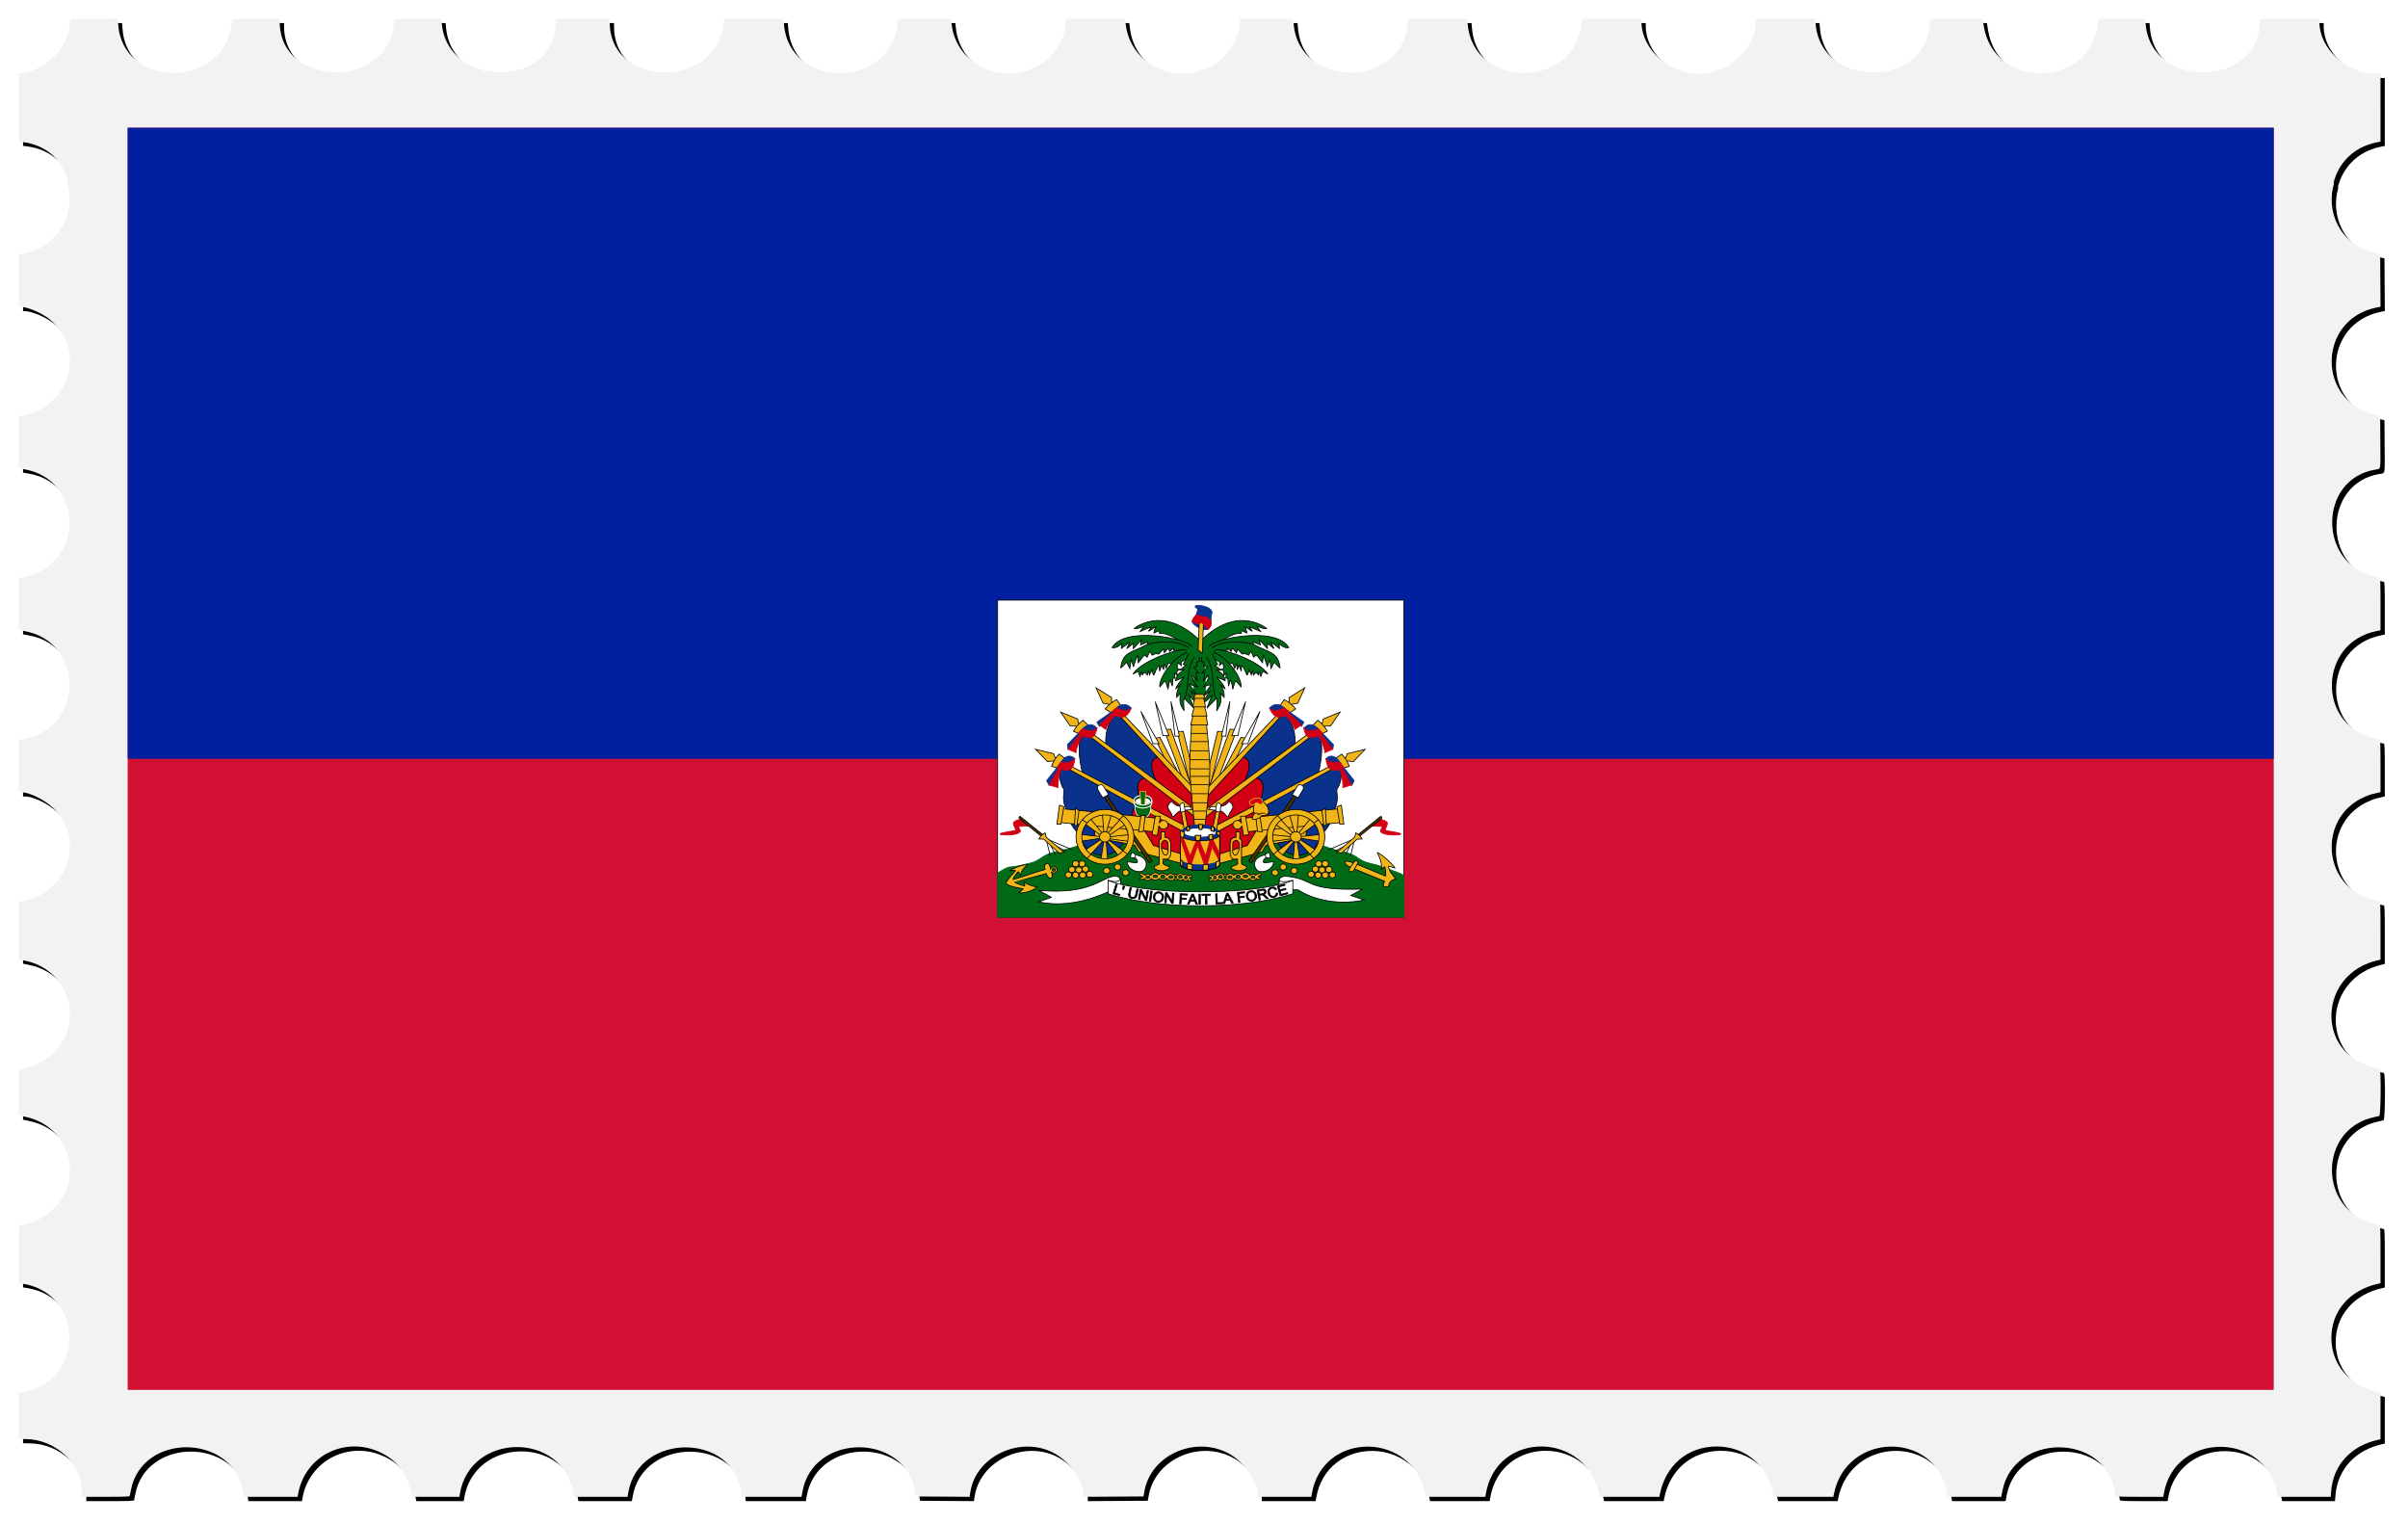 <?xml version="1.0" encoding="UTF-8" standalone="no"?>
<svg id="svg4137" xmlns:rdf="http://www.w3.org/1999/02/22-rdf-syntax-ns#" xmlns="http://www.w3.org/2000/svg" height="2119.7" viewBox="0 0 3349.307 2119.731" width="3349.3" version="1.1" xmlns:cc="http://creativecommons.org/ns#" xmlns:xlink="http://www.w3.org/1999/xlink" xmlns:dc="http://purl.org/dc/elements/1.1/">
<defs id="defs4141">
<filter id="filter13619" style="color-interpolation-filters:sRGB" height="1.031" width="1.02" y="-.016" x="-.01">
<feGaussianBlur id="feGaussianBlur13621" stdDeviation="13.352"/>
</filter>
</defs>
<g id="g5720">
<path id="path13617" d="m169.76 32.045-33.106 0.262-33.106 0.264-0.625 7.5c-2.745 32.939-31.56 62.331-66.195 67.525l-4.68 0.701v47.271 47.271l5.305 0.664c36.544 4.566 57.614 28.96 63.4 56.943h-1.412c11.392 38.692-7.515 86.143-57.5 97.416l-9.793 2.207v36.299 36.299h2.34c9.679 0 29.834 8.593 40.642 17.328 50.564 40.863 29.681 120.38-35.023 133.36l-7.959 1.596v36.162 36.164l7.25 1.225c83.778 14.148 84.48 133.05 0.885 149.82l-8.135 1.631v36.154 36.154l7.125 1.223c84.85 14.55 84.231 135.48-0.769 150.28l-6.356 1.107v36.396 36.396h2.311c14.445 0 39.573 13.657 51.363 27.916 37.423 45.258 11.534 112.93-47.107 123.15l-6.566 1.145v40.172 40.172l8.75 1.791c64.937 13.295 84.777 94.403 32.811 134.14-10.728 8.203-30.73 16.522-39.721 16.522-1.749 0-1.84 1.603-1.84 32.275v32.275l8.352 1.719c73.668 15.164 86.001 111.24 18.393 143.27-6.865 3.252-20.917 7.463-24.904 7.463-1.756 0-1.84 1.837-1.84 40.387v40.387l4.68 0.703c87.501 13.122 87.501 137.93 0 151.05l-4.68 0.703v32.137 32.135l10.25 0.178c41.71 0.722 77.649 34.737 77.734 73.572l0.016 6.75h33.031c25.576 0 33.108-0.282 33.373-1.25 0.188-0.688 0.883-4.175 1.543-7.75 14.816-80.196 140.34-79.771 155.91 0.527l1.643 8.467h37.205 37.203l0.645-3.75c9.138-53.208 65.77-81.661 114.95-57.75 23.808 11.576 36.816 29.364 42.963 58.75l0.574 2.75h32.936 32.936l0.596-3.75c13.59-85.611 141.56-87.912 157.7-2.836l1.248 6.586h37.17 37.17l1.149-6.601c14.518-83.37 147.04-82.65 156.65 0.852l0.662 5.75h41.768 41.77l1.172-6.75c14.481-83.357 144.77-82.633 156.79 0.871l0.773 5.379 37.514 0.262 37.512 0.262 1.076-6.828c8.336-52.942 76.344-80.993 122.17-50.393 19.714 13.163 35.197 37.11 35.197 54.438v2.781l41.693-0.26 41.695-0.262 1.367-7.5c9.456-51.829 73.815-78.703 120.53-50.328 19.182 11.652 36.719 38.186 36.719 55.559v2.769h37.455 37.455l0.615-3.75c14.565-88.653 141.13-87.852 157.99 1l0.521 2.75h41.438 41.433l0.617-3.75c14.652-89.183 140.61-87.988 158.08 1.5l0.437 2.25h41.463 41.463l0.519-2.75c7.753-40.865 38.755-67.25 79.018-67.25 40.3 0 71.257 26.347 79.016 67.25l0.521 2.75h41.463 41.463l0.519-2.75c16.866-88.901 143.42-89.702 157.99-1l0.615 3.75h37.205 37.205l1.643-8.467c15.548-80.17 141.31-80.595 155.92-0.527 0.652 3.575 1.342 7.062 1.53 7.75 0.265 0.968 7.788 1.25 33.328 1.25h32.984l0.617-3.75c14.221-86.557 140.47-88.16 157.48-2l1.137 5.75h36.785 36.785l0.683-8.25c3.006-36.224 27.719-62.938 65.854-71.191l2.75-0.596v-32.463-32.461l-2.75-0.596c-40.097-8.679-65.588-38-65.588-75.443 0-37.472 25.461-66.756 65.588-75.441l2.75-0.596v-40.512c0-31.573-0.276-40.583-1.25-40.832-0.688-0.176-4.4-1.071-8.25-1.988-77.675-18.498-77.295-130.95 0.5-147.62 3.025-0.648 6.287-1.396 7.25-1.66 2.265-0.621 2.756-65.15 0.5-65.727-0.688-0.176-4.4-1.071-8.25-1.988-81.91-19.507-76.863-130.98 6.75-149.07l2.75-0.596v-40.512c0-31.547-0.277-40.595-1.25-40.881-0.688-0.202-4.4-1.082-8.25-1.957-72.239-16.419-79.512-116.12-10.5-143.92 5.883-2.37 8.377-3.109 17.25-5.107l2.75-0.619v-36.512c0-28.347-0.28-36.596-1.25-36.881-0.688-0.202-4.4-1.094-8.25-1.982-79.578-18.36-76.705-132.17 3.75-148.56l5.75-1.172v-36.461c0-28.306-0.28-36.543-1.25-36.828-0.688-0.202-4.374-1.091-8.193-1.976-78.1-18.104-76.567-134.98 1.943-148.1 8.343-1.394 7.556 2.752 7.262-38.213l-0.262-36.578-7.693-1.816c-80.998-19.11-79.135-132.04 2.455-148.85l5.761-1.188-0.261-36.576-0.262-36.574-7.693-1.816c-49.639-11.711-68.153-58.645-56.284-97.107h-0.894c6.443-26.248 26.336-49.48 59.621-56.334l5.75-1.184-0.01-47.18-0.01-47.18-8.736-0.219c-39.589-0.993-76.236-35.335-76.236-71.441v-4.84h-41.5-41.5v3.543c0 92.315-150.89 95.886-158.68 3.756l-0.617-7.299h-32.674-32.674l-1.176 8.832c-11.773 88.423-143.65 89.722-157.99 1.557l-1.689-10.385h-36.75-36.75v3.541c0 92.358-150.88 95.931-158.68 3.758l-0.617-7.299h-41.354-41.353v3.541c0 32.139-28.277 63.996-63.5 71.535-45.882 9.821-95.5-27.203-95.5-71.26v-3.816h-41.362-41.363l-0.683 6.75c-9.235 91.163-150.57 91.653-158.27 0.549l-0.617-7.299h-41.207-41.207l-0.623 7.385c-7.627 90.231-150.71 90.221-158.34-0.012l-0.623-7.373h-36.729-36.728l-0.625 3.125c-0.344 1.719-0.625 4.335-0.625 5.816 0 15.126-14.074 39.423-29.463 50.863-49.549 36.837-120.77 8.742-128.69-50.766l-1.203-9.039h-40.705-40.703l-0.602 2.25c-0.332 1.238-0.61 3.796-0.617 5.686-0.064 16.181-13.528 39.8-29.508 51.768-50.063 37.492-122.9 7.612-129.09-52.953l-0.691-6.75h-36.682-36.682l-1.176 8.83c-11.916 89.495-150.57 88.547-157.85-1.08l-0.629-7.75h-41.213-41.215l-0.648 6.33c-9.433 92.073-158.63 90.762-158.63-1.397v-4.938h-37.5-37.5v5.34c0 91.384-150.07 92.718-158.65 1.41l-0.635-6.75h-32.711-32.709l-0.617 7.25c-7.766 91.281-158.68 88.716-158.68-2.697v-4.553h-32.791-32.789l-1.633 10.299c-14.023 88.403-151.44 86.168-157.54-2.562l-0.535-7.762h-0.01z" filter="url(#filter13619)"/>
<path id="path4687" d="m163.76 26.045-33.106 0.262-33.106 0.264-0.625 7.5c-2.745 32.939-31.56 62.331-66.195 67.525l-4.68 0.701v47.271 47.271l5.305 0.664c36.544 4.566 57.614 28.96 63.4 56.943h-1.412c11.392 38.692-7.515 86.143-57.5 97.416l-9.793 2.207v36.299 36.299h2.34c9.679 0 29.834 8.593 40.642 17.328 50.564 40.863 29.681 120.38-35.023 133.36l-7.959 1.596v36.162 36.164l7.25 1.225c83.778 14.148 84.48 133.05 0.885 149.82l-8.135 1.631v36.154 36.154l7.125 1.223c84.85 14.55 84.231 135.48-0.769 150.28l-6.356 1.107v36.396 36.396h2.311c14.445 0 39.573 13.657 51.363 27.916 37.423 45.258 11.534 112.93-47.107 123.15l-6.566 1.145v40.172 40.172l8.75 1.791c64.937 13.295 84.777 94.403 32.811 134.14-10.728 8.203-30.73 16.522-39.721 16.522-1.749 0-1.84 1.603-1.84 32.275v32.275l8.352 1.719c73.668 15.164 86.001 111.24 18.393 143.27-6.865 3.252-20.917 7.463-24.904 7.463-1.756 0-1.84 1.837-1.84 40.387v40.387l4.68 0.703c87.501 13.122 87.501 137.93 0 151.05l-4.68 0.703v32.137 32.135l10.25 0.178c41.71 0.722 77.649 34.737 77.734 73.572l0.016 6.75h33.031c25.576 0 33.108-0.282 33.373-1.25 0.188-0.688 0.883-4.175 1.543-7.75 14.816-80.196 140.34-79.771 155.91 0.527l1.643 8.467h37.205 37.203l0.645-3.75c9.138-53.208 65.77-81.661 114.95-57.75 23.808 11.576 36.816 29.364 42.963 58.75l0.574 2.75h32.936 32.936l0.596-3.75c13.59-85.611 141.56-87.912 157.7-2.836l1.248 6.586h37.17 37.17l1.149-6.601c14.518-83.37 147.04-82.65 156.65 0.852l0.662 5.75h41.768 41.77l1.172-6.75c14.481-83.357 144.77-82.633 156.79 0.871l0.773 5.379 37.514 0.262 37.512 0.262 1.076-6.828c8.336-52.942 76.344-80.993 122.17-50.393 19.714 13.163 35.197 37.11 35.197 54.438v2.781l41.693-0.26 41.695-0.262 1.367-7.5c9.456-51.829 73.815-78.703 120.53-50.328 19.182 11.652 36.719 38.186 36.719 55.559v2.769h37.455 37.455l0.615-3.75c14.565-88.653 141.13-87.852 157.99 1l0.521 2.75h41.438 41.433l0.617-3.75c14.652-89.183 140.61-87.988 158.08 1.5l0.437 2.25h41.463 41.463l0.519-2.75c7.753-40.865 38.755-67.25 79.018-67.25 40.3 0 71.257 26.347 79.016 67.25l0.521 2.75h41.463 41.463l0.519-2.75c16.866-88.901 143.42-89.702 157.99-1l0.615 3.75h37.205 37.205l1.643-8.467c15.548-80.17 141.31-80.595 155.92-0.527 0.652 3.575 1.342 7.062 1.53 7.75 0.265 0.968 7.788 1.25 33.328 1.25h32.984l0.617-3.75c14.221-86.557 140.47-88.16 157.48-2l1.137 5.75h36.785 36.785l0.683-8.25c3.006-36.224 27.719-62.938 65.854-71.191l2.75-0.596v-32.463-32.461l-2.75-0.596c-40.097-8.679-65.588-38-65.588-75.443 0-37.472 25.461-66.756 65.588-75.441l2.75-0.596v-40.512c0-31.573-0.276-40.583-1.25-40.832-0.688-0.176-4.4-1.071-8.25-1.988-77.675-18.498-77.295-130.95 0.5-147.62 3.025-0.648 6.287-1.396 7.25-1.66 2.265-0.621 2.756-65.15 0.5-65.727-0.688-0.176-4.4-1.071-8.25-1.988-81.91-19.507-76.863-130.98 6.75-149.07l2.75-0.596v-40.512c0-31.547-0.277-40.595-1.25-40.881-0.688-0.202-4.4-1.082-8.25-1.957-72.239-16.419-79.512-116.12-10.5-143.92 5.883-2.37 8.377-3.109 17.25-5.107l2.75-0.619v-36.512c0-28.347-0.28-36.596-1.25-36.881-0.688-0.202-4.4-1.094-8.25-1.982-79.578-18.36-76.705-132.17 3.75-148.56l5.75-1.172v-36.461c0-28.306-0.28-36.543-1.25-36.828-0.688-0.202-4.374-1.091-8.193-1.976-78.1-18.104-76.567-134.98 1.943-148.1 8.343-1.394 7.556 2.752 7.262-38.213l-0.262-36.578-7.693-1.816c-80.998-19.11-79.135-132.04 2.455-148.85l5.761-1.188-0.261-36.576-0.262-36.574-7.693-1.816c-49.639-11.711-68.153-58.645-56.284-97.107h-0.894c6.443-26.248 26.336-49.48 59.621-56.334l5.75-1.184-0.01-47.18-0.01-47.18-8.736-0.219c-39.589-0.993-76.236-35.335-76.236-71.441v-4.84h-41.5-41.5v3.543c0 92.315-150.89 95.886-158.68 3.756l-0.617-7.299h-32.674-32.674l-1.176 8.832c-11.773 88.423-143.65 89.722-157.99 1.557l-1.689-10.385h-36.75-36.75v3.541c0 92.358-150.88 95.931-158.68 3.758l-0.617-7.299h-41.354-41.353v3.541c0 32.139-28.277 63.996-63.5 71.535-45.882 9.821-95.5-27.203-95.5-71.26v-3.816h-41.362-41.363l-0.683 6.75c-9.235 91.163-150.57 91.653-158.27 0.549l-0.617-7.299h-41.207-41.207l-0.623 7.385c-7.627 90.231-150.71 90.221-158.34-0.012l-0.623-7.373h-36.729-36.728l-0.625 3.125c-0.344 1.719-0.625 4.335-0.625 5.816 0 15.126-14.074 39.423-29.463 50.863-49.549 36.837-120.77 8.742-128.69-50.766l-1.203-9.039h-40.705-40.703l-0.602 2.25c-0.332 1.238-0.61 3.796-0.617 5.686-0.064 16.181-13.528 39.8-29.508 51.768-50.063 37.492-122.9 7.612-129.09-52.953l-0.691-6.75h-36.682-36.682l-1.176 8.83c-11.916 89.495-150.57 88.547-157.85-1.08l-0.629-7.75h-41.213-41.215l-0.648 6.33c-9.433 92.073-158.63 90.762-158.63-1.397v-4.938h-37.5-37.5v5.34c0 91.384-150.07 92.718-158.65 1.41l-0.635-6.75h-32.711-32.709l-0.617 7.25c-7.766 91.281-158.68 88.716-158.68-2.697v-4.553h-32.791-32.789l-1.633 10.299c-14.023 88.403-151.44 86.168-157.54-2.562l-0.535-7.762h-0.01z" fill="#f2f2f2"/>
<g id="g4449" transform="matrix(5.97 0 0 5.851 177.58 177.66)">
<rect id="rect6" height="300" width="500" y="0" x="0" fill="#d21034"/>
<rect id="rect8" height="150" width="500" y="0" x="0" fill="#00209f"/>
<g id="coa" stroke-width=".183" stroke="#000" fill="#f1b517">
<rect id="rect11" height="75.341" width="94.642" y="112.28" x="202.68" fill="#fff"/>
<path id="path13" fill="#016a16" stroke="#016a16" d="m269.05 166.77-19.314 0.561-19.227 0.219s-9.878 3.654-13.916 4.473c-4.026 0.817-3.503 2.14-6.618 2.837-2.495 0.558-2.783 0.734-4.247 0.83-0.886 0.058-1.977 0.74-3.045 1.491v10.449h94.642v-9.939c-1.026-0.559-2.003-0.944-3.004-1.284-1.39-0.473-2.327-0.99-4.823-1.547-3.116-0.696-2.592-2.019-6.618-2.837-4.038-0.82-13.829-5.253-13.829-5.253z"/>
<g id="flags">
<g id="flags_half">
<g id="g17">
<path id="path19" d="m244.53 143.51 1.397-0.033 2.555 10.749-0.545 3.386-3.407-14.102z"/>
<path id="path21" fill="#fff" d="m243.06 136.35 0.954 8.284 1.022-0.066-1.976-8.218z"/>
<path id="path23" d="m245.72 154.59-4.293-11.538 1.601-0.099 5.009 14.102-2.317-2.465z"/>
<path id="path25" fill="#fff" d="m239.42 136.48 1.772 8.021h1.431l-3.203-8.021z"/>
<path id="path27" d="m241.91 150.55-2.521-5.424 1.09-0.23 4.6 9.007-3.169-3.353z"/>
<path id="path29" fill="#fff" d="m236.08 138.78 2.794 7.626h1.431l-4.22-7.63z"/>
</g>
<g id="g31">
<path id="path33" fill="#0a328c" d="m242.25 151.36-11.436-12.484c-3.572 2.828-2.908 8.021-2.908 8.021l12.957 10.166 1.387-5.703z"/>
<path id="path35" fill="#d20014" d="m248.86 158.24-8.483-8.594c-3.587 0.124-0.741 5.479-0.56 6.151l9.043 7.734v-5.292z"/>
<path id="path37" d="m248.14 156.76-17.539-18.781-0.684 0.484 18.561 20.622-0.337-2.325z"/>
<path id="path39" d="m229.59 136.77-0.385-0.446 0.038-0.892-3.619-2.303 1.617 3.64 1.232 0.223 0.385 0.446 0.732-0.669z"/>
<path id="path41" d="m227.74 138.11c0.616-0.743 1.348-1.486 2.657-2.192l1.001 1.449-2.156 1.82-1.502-1.077z"/>
<path id="path43" fill="#0a328c" stroke="#0a328c" d="m225.81 141.28l0.588 1.026c0.364-0.135 4.031-3.457 4.031-3.457l2.631-0.081 0.756-0.837c-1.932-2.08-3.751 0.297-3.751 0.297l-4.255 3.052z"/>
<path id="path45" fill="#d20014" stroke="#d20014" d="m227.91 143.01c0.14-0.918 1.876-3.214 2.128-3.295 1.303 0.391 2.515 1.141 3.835-1.837-1.148 1.458-3.471-0.027-3.471-0.027l-1.008 0.837 0.028 0.405-3.051 2.836 1.54 1.08z"/>
</g>
<g id="g47">
<path id="path49" fill="#0a328c" d="m237.25 154.67-14.367-11.411c-2.46 2.503-0.415 10.232-0.415 10.232l14.042 7.607 0.739-6.428z"/>
<path id="path51" fill="#d20014" d="m249.17 163.92-11.818-9.467c-4.036 0.566-0.863 6.506-0.623 7.161l12.481 6.769-0.04-4.462z"/>
<path id="path53" d="m248.7 162-25.554-19.182-0.587 0.591 26.837 20.955-0.696-2.364z"/>
<path id="path55" d="m221.93 141.81-0.459-0.374-0.123-0.884-3.979-1.662 2.248 3.314 1.254 0.013 0.459 0.374 0.6-0.781z"/>
<path id="path57" d="m220.35 143.43c0.473-0.835 1.06-1.689 2.222-2.603l1.247 1.259-1.796 2.154-1.673-0.809z"/>
<path id="path59" fill="#0a328c" stroke="#0a328c" d="m218.92 146.64l0.159 1.06c0.338-0.188 3.561-3.726 3.561-3.726l2.586-0.477 0.527-0.833c-1.797-2.114-3.713 0.698-3.713 0.698l-3.12 3.279z"/>
<path id="path61" fill="#d20014" stroke="#d20014" d="m220.97 148.54c-0.123-0.982 1.219-3.863 1.455-3.981 1.546 0.46 2.893 1.153 3.462-2.069-0.897 1.614-3.461 0.362-3.461 0.362l-0.86 0.979 0.121 0.531-2.61 3.369 1.892 0.808z"/>
</g>
<g id="g63">
<path id="path65" fill="#0a328c" d="m236.22 161.65c-0.191-0.046-18.517-10.442-18.517-10.442-1.334 2.253-0.128 5.521 0.457 6.029 0.034 1.5-0.603 2.307 0.707 5.439 0.386 2.037 1.328 3.913 2.7 5.028 1.671 6.417 8.222 6.848 10.746 1.624l3.907-7.677z"/>
<path id="path67" fill="#d20014" d="m248.35 168.51-12.548-7.355c-4.036 0.566 0.086 8.055 0.326 8.71l12.116 4.304 0.106-5.659z"/>
<path id="path69" d="m246.24 165.85-28.35-15.089-0.484 0.672 29.904 16.647-1.071-2.23z"/>
<path id="path71" d="m216.53 149.94-0.514-0.301-0.264-0.855-4.199-1.041 2.757 2.934 1.24-0.176 0.514 0.301 0.466-0.862z"/>
<path id="path73" d="m215.23 151.78c0.332-0.896 0.773-1.828 1.772-2.907l1.435 1.055-1.424 2.398-1.783-0.547z"/>
<path id="path75" fill="#0a328c" stroke="#0a328c" d="m214.1 155.18l0.593 1.167c0.307-0.232 3.003-4.578 3.003-4.578l2.492-0.82 0.469-1.014c-2.002-1.849-3.497 1.342-3.497 1.342l-3.06 3.9z"/>
<path id="path77" fill="#d20014" stroke="#d20014" d="m216.77 156.84c-0.2-0.999 0.484-4.197 0.7-4.345 1.561 0.466 2.863 0.598 3.223-2.622-0.908 1.529-3.328 0.953-3.328 0.953l-0.71 1.085 0.15 0.38-2.059 3.951 2.024 0.599z"/>
</g>
</g>
<use id="use79" xlink:href="#flags_half" transform="matrix(-1 0 0 1 499.86 0)" height="100%" width="100%" y="0" x="0"/>
</g>
<g id="tree">
<path id="path82" fill="#016a16" stroke="#016a16" d="m248.76 125.6-0.465 9.07h2.899l-0.424-8.992 3.022-0.424-0.335-3.582-7.511 0.29 0.042 3.253 2.771 0.385z"/>
<g id="tree_half" fill="#016a16">
<path id="path85" d="m249.82 121.9c-7.764-7.771-13.878-3.979-15.334-2.902 0.962 0.188 1.826-0.411 2.273-0.48-0.28 0.354-0.866 1.23-0.866 1.23s2.401-1.133 2.669-1.03c-0.346 0.276-0.728 0.936-0.728 0.936 0.179 0.069 1.529-1.057 1.795-1.077-0.411 0.466-0.539 1.528-0.539 1.528l1.17-0.545c0.304 0.216-0.085 0.63 0.18 0.609 1.944-0.16 4.678 1.777 5.053 2.372"/>
<path id="path87" d="m247.9 123.32c-0.809-1.854-15.588-5.005-18.56 0.244 1.163 0.293 2.276-0.976 2.276-0.976l-0.101 1.171 1.972-1.512-0.708 1.561 1.568-1.268-0.051 1.268 1.922-2.098-0.253 1.22 1.719-0.732-0.202 1.025"/>
<path id="path89" d="m247.24 123.61c-3.793-2.537-9.659-0.829-9.659-0.829-3.742 2.098-5.737 1.72-6.22 5.611 0.354-0.146 1.365-1.366 1.365-1.366l0.759 1.512 0.253-2.147 0.607 1.659 0.91-2.732 0.202 1.854 1.416-1.854 0.657 0.537 0.607-1.415 0.556 0.927s0.961-0.585 1.517-0.244l1.062-1.22 0.253 0.878 0.91-1.073 0.354 0.781 0.91-0.829-0.051 0.585 3.135 0.049"/>
<path id="path91" d="m246.38 124.05c-2.643-0.049-10.226 2.812-12.188 5.806 0.781-0.436 1.262-0.635 1.262-0.635l0.387 1.203 0.473-1.203 0.101 0.927c0.29-0.724 0.617-0.806 1.163-0.049l0.202-1.122 0.303 1.073 0.506-1.171s0.318 1.269 0.506 1.22c0 0 0.839-2.194 1.214-2.293l0.101 1.366 0.506-1.366 0.455 1.025 0.101-1.464 0.506 1.122s0.265-1.103 0.657-1.317l0.759 0.683 3.377-2.427"/>
<path id="path93" d="m246.89 124.68c-3.521 1.349-6.67 6.179-6.429 8.226 1.565-1.942 1.228-1.674 1.927 0.559 0 0 0.265-1.954 0.53-2.187l0.459 1.447 0.171-1.892 0.47 0.022-0.121-1.187 0.699 0.535c-0.163-0.678-0.338-0.907 0.386-1.489 0 0-0.916 0.116-0.193-1.536l0.675 0.651s-0.121-0.721 0.121-1l2.484-0.861"/>
<path id="path95" d="m247.23 125.04-1.33 2.534 0.682 0.197-1.535 1.152 1.296-0.132s-1.978 0.724-2.217 2.665l2.012-0.888s-1.705 1.744-1.944 2.797l1.16-1.02s-1.125 1.218-0.955 3.06l0.853-0.954c-0.205 2.237-0.136 2.435 0.887 4.146 0 0-0.273-2.632 0.034-2.961l2.251 2.336-1.262-3.323s1.398 2.106 2.251 1.909l-1.774-2.698 1.739 1.415-1.978-2.961 1.842 0.559s-1.33-1.678-1.228-2.731l1.262 1.382s-0.477-1.579-0.341-2.04l0.648 0.132-1.262-1.448 0.853-0.165-0.102-0.954 0.614-0.197-0.034-1.053"/>
<path id="path97" d="m248.56 125.8c-2.183 2.961-1.057 7.535-2.353 9.871"/>
</g>
<use id="use99" xlink:href="#tree_half" transform="matrix(-1 0 0 1 499.86 0)" height="100%" width="100%" y="0" x="0"/>
<g id="trunk">
<path id="path102" d="m250.94 166.54s1.189-9.945 1.186-14.225c-0.002-3.369-0.814-10.835-0.814-10.835h-3.417s-0.52 7.429-0.442 10.789c0.099 4.282 1.186 14.271 1.186 14.271h2.301z"/>
<path id="path104" d="m247.67 141.95h3.96l-0.465-2.666h-2.87l-0.625 2.666z"/>
<path id="path106" d="m247.93 139.82h3.538l-0.667-2.666h-2.179l-0.692 2.666z"/>
<path id="path108" d="m248.16 137.66h2.949l-0.499-2.666h-1.876l-0.574 2.666z"/>
<path id="path110" d="m250.71 134.67h-2.063l-0.209 0.964h2.44l-0.169-0.964z"/>
<path id="path112" d="m251.13 164.37h-2.62"/>
<path id="path114" d="m251.28 162.42h-2.94"/>
<path id="path116" d="m251.66 160.44h-3.727"/>
<path id="path118" d="m251.86 158.29h-3.901"/>
<path id="path120" d="m251.88 156.14h-4.102"/>
<path id="path122" d="m252.04 154.17h-4.449"/>
<path id="path124" d="m252.05 152.38h-4.65"/>
<path id="path126" d="m252.02 150.22h-4.65"/>
<path id="path128" d="m251.87 148.08h-4.495"/>
<path id="path130" d="m251.66 145.91h-4.065"/>
<path id="path132" d="m251.47 143.96h-3.672"/>
</g>
<g id="cap">
<path id="path135" fill="#0a328c" stroke="#0a328c" d="m249.91 119.04c-0.688-0.324-2.245-1.313-1.783-1.903l0.713-1.214c1.011-2.277-0.018-1.395-0.126-2.105-0.103-0.682 3.865-0.149 3.924 1.397 0.016 0.426-0.294 0.176-0.252 2.611l-0.755 1.458c-0.565 0.053-1.234-0.014-1.72-0.243z"/>
<path id="path137" d="m250.39 124.93-0.986-0.83 0.273-7.105 0.965 0.283-0.252 7.652z"/>
<path id="path139" fill="#d20014" stroke="#d20014" d="m251.67 119.25c0.619-0.362 1.024-1.443 0.65-2.085-1.016-1.287-1.674-0.756-3.378-1.336-0.34 0.362-1.056 1.059-0.902 1.579 2.242 1.056 1.372 0.157 2.114 0.288 0.4 0.071 0.658 0.545 1.516 1.554z"/>
</g>
</g>
<g id="items">
<g id="i1">
<use id="use143" xlink:href="#ip" transform="matrix(1 0 0 -1 -.002 320.37)" height="100%" width="100%" y="0" x="0"/>
<path id="path145" d="m238.36 161.75c0 1.299-0.815 2.353-1.818 2.353s-1.818-1.054-1.818-2.353v-1.276h3.636v1.276z" stroke="#fff" stroke-linecap="round" stroke-width=".181" fill="#016a16"/>
<ellipse id="ellipse147" rx="1.806" ry=".898" cy="160.06" cx="236.54" fill="#fff"/>
<path id="path149" fill="#016a16" stroke="#f1b517" d="m236.13 161.08-0.31-3.297h1.382l-0.226 3.297h-0.846z"/>
<path id="ip" d="m238.54 160.12c-0.265 0.493-1.061 0.852-1.999 0.852-0.938-0-1.728-0.359-1.993-0.852-0.061 0.114-0.099 0.233-0.099 0.359 0 0.669 0.937 1.211 2.092 1.211s2.092-0.542 2.092-1.211c0-0.125-0.032-0.245-0.093-0.359z" stroke="#fff" stroke-linecap="round" stroke-width=".237" fill="#016a16"/>
</g>
<g id="items_half">
<path id="cannon_base" d="m246.04 172.79-7.06-2.189-3.076-5.255-10.893-0.535 0.378 3.941 9.279 1.776 0.882 1.581 10.666 2.968-0.177-2.287z"/>
<g id="i2">
<path id="path155" fill="#503200" d="m238.66 174.25-11.148-16.398-0.547 0.412 11.06 16.467 0.635-0.48z"/>
<path id="path157" fill="#fff" d="m228.55 158.5-1.19-1.992c-0.223-0.368-0.561-0.49-1.058-0.228-0.484 0.255-0.437 0.759-0.24 1.123l1.1 1.852 1.39-0.75z"/>
</g>
<g id="cannon">
<path id="path160" d="m239.99 164.13-22.496-2.286-0.547 3.271 22.387 2.251 0.656-3.236z"/>
<path id="path162" d="m217.09 161-0.583 4.538h0.948l0.656-4.151-1.021-0.387z"/>
<path id="path164" d="m220.84 161.74-0.255 4.08 0.583 0.07 0.474-3.623-0.802-0.528z"/>
<path id="path166" d="m236.08 163.49-0.547 3.834 1.094-0.035 0.438-3.799h-0.984z"/>
<path id="path168" d="m239.44 163.6-0.779 4.434 1.238 0.179 0.354-2.332c0.1 0.469 0.531 0.824 1.046 0.824 0.589 0 1.069-0.464 1.069-1.032 0-0.568-0.481-1.026-1.069-1.026-0.409 0-0.78 0.24-0.941 0.687l0.232-1.662-1.151-0.073z"/>
<path id="path170" d="m231.32 164.32-3.094 3.482 0.361 0.423 3.97-2.711-1.238-1.194z"/>
<path id="path172" d="m224.12 173 3.094-3.482-0.361-0.423-3.97 2.711l1.24 1.19z"/>
<path id="path174" d="m232.22 172.13-3.764-2.91-0.387 0.274 2.965 3.756 1.186-1.119z"/>
<path id="path176" d="m222.94 165.41 3.816 2.811 0.464-0.348-2.991-3.756-1.289 1.293z"/>
<path id="path178" d="m227.09 163.09 0.365 4.573 0.514-0.022 1.207-4.452-2.085-0.1z"/>
<path id="path180" d="m228.34 174.19-0.365-4.573-0.565-0.053-0.691 4.626h1.621z"/>
<path id="path182" d="m233.4 168.03-4.795 0.51-0.073 0.457 4.849 0.633 0.018-1.601z"/>
<path id="path184" d="m221.99 169.61 4.681-0.74 0.099-0.364-4.842-0.541 0.062 1.645z"/>
<ellipse id="ellipse186" cy="168.55" cx="227.69" rx="1.27" ry="1.225"/>
<path id="path188" d="m234.44 168.55c0 3.592-3.022 6.507-6.745 6.507s-6.745-2.915-6.745-6.507c0-3.592 3.022-6.507 6.745-6.507s6.745 2.915 6.745 6.507zm-1.347 0c0 2.874-2.418 5.207-5.398 5.207-2.979 0-5.397-2.333-5.397-5.207s2.418-5.207 5.397-5.207 5.398 2.333 5.398 5.207z" fill-rule="evenodd" stroke-linecap="round"/>
<path id="path190" d="m223.48 165.26-1.057-0.796"/>
<path id="path192" d="m231.03 164.49 0.902-0.92"/>
<path id="path194" d="m232.97 172.7-1.109-0.871"/>
<path id="path196" d="m223.48 173.7 0.954-1.02"/>
</g>
<g id="axe">
<path id="path199" d="m246.2 162.12 1.155 5.886-0.942 0.496-1.014-6.298 0.801-0.084z"/>
<path id="path201" fill="#fff" d="m245.59 161.36c-0.535-0.224-1.232 0.155-2.374-1.292-1.878 1.722-0.107 1.98 0.178 3.685 0.531 0.218 0.858-1.323 2.303-1.481 0.178-0.017 2.298-0.203 2.298-0.203l-0.532-0.725s-1.474 0.039-1.873 0.016z"/>
<path id="path203" fill="#fff" d="m246.36 162.52-0.214-1.756c-0.232-0.62-1-0.086-1 0.276l0.196 1.619 1.017-0.138z"/>
</g>
<path id="bugle" d="m240.76 167.37 0.019 1.637c-0.536 0.183-0.454 0.585-0.437 1.169l0.019 4.771c-0.19 0.317-0.778 0.332-1.054 0.58-0.277 0.248-0.242 0.73 1.02 1.046l0.976 0.035c1.486-0.325 1.793-0.817 1.048-1.095-0.396-0.148-0.918-0.324-1.117-0.557l0.033-1.137 0.965 0.035c0.259 0 0.752-0.652 0.77-1.185l0.005-2.47c-0.035-1.401-1.085-1.558-1.379-1.541l0.02-1.29-0.886 0.003zm1.631 2.73c0.017-0.4-0.556-0.757-0.786-0.767s-0.734 0.467-0.752 0.867v1c0.035 0.367 0.328 1.609 0.916 1.701 0.279 0.043 0.639-0.4 0.639-0.767l-0.017-2.034z" fill-rule="evenodd"/>
<g id="i3" fill="#fff">
<path id="path207" d="m234.28 172.33c-0.636-0.257-0.63 1.172-0.63 1.172l1.003 0.011c0.439 0.199 0.791 0.843 0.512 1.159-0.231 0.261-2.177-0.441-2.308-0.037 0.344 1.942 2.917 2.689 3.848 1.839 0.911-0.831 1.141-3.048-1.817-3.629l-0.607-0.514z"/>
<path id="path209" d="m234.87 172.86-0.292 0.639"/>
</g>
<g id="small_flag">
<path id="path212" d="m214.94 173.06-0.963-4.049"/>
<path id="path214" d="m216.11 172.82-1.479-3.153"/>
<path id="path216" d="m218.66 171.99-3.337-1.792"/>
<path id="path218" d="m220.1 171.63-6.192-2.688"/>
<path id="path220" fill="#d20014" stroke="#d20014" d="m210.22 166.01s-2.254-0.036-2.656 0.122c-0.162 0.064 0.567 0.825 0.416 1.115-0.563 1.082-4.394 0.934-4.697 0.697-0.518-0.405 3.568-0.753 3.595-1.028 0.031-0.316-0.604-1.147-0.506-1.656 0.128-0.661 1.788-0.906 1.788-0.906l2.059 1.656z"/>
<path id="path222" fill="#503200" d="m213.23 168.05-5.102-4.222s-0.225-0.238-0.413-0.033c-0.184 0.201 0.069 0.431 0.069 0.431l5.263 4.348 0.183-0.524z"/>
<path id="path224" d="m218.15 172.22c-0.09-0.087-4.155-3.608-4.155-3.608l-0.271-1.028s-0.628 0.425-0.858 0.645-0.587 0.819-0.587 0.819l1.138 0.052 3.595 3.294 1.138-0.174z"/>
</g>
<g id="cannonballs">
<ellipse id="ellipse227" cy="177.06" cx="232.53" rx="0.74" ry="0.715"/>
<ellipse id="ellipse229" cy="175.72" cx="230.64" rx="0.74" ry="0.715"/>
<ellipse id="ellipse231" cy="176.59" cx="228.09" rx="0.74" ry="0.715"/>
<ellipse id="ellipse233" cy="177.45" cx="224.15" rx="0.74" ry="0.715"/>
<ellipse id="ellipse235" cy="177.64" cx="222.49" rx="0.74" ry="0.715"/>
<ellipse id="ellipse237" cy="177.64" cx="220.85" rx="0.74" ry="0.715"/>
<ellipse id="ellipse239" cy="177.59" cx="219.18" rx="0.74" ry="0.715"/>
<ellipse id="ellipse241" cy="176.32" cx="219.99" rx="0.74" ry="0.715"/>
<ellipse id="ellipse243" cy="176.4" cx="221.6" rx="0.74" ry="0.715"/>
<ellipse id="ellipse245" cy="176.2" cx="223.14" rx="0.74" ry="0.715"/>
<ellipse id="ellipse247" cy="174.96" cx="222.36" rx="0.74" ry="0.715"/>
<ellipse id="ellipse249" cy="174.94" cx="220.85" rx="0.74" ry="0.715"/>
</g>
<path id="chain" d="m236.47 177.99c0-0.316-0.769-0.18-0.769-0.551 0-0.412 1.172-0.109 1.334 0.253 0.66-0.596 0.944-0.16 1.348 0.02 0.575-0.855 1.287-0.823 1.981-0.197 0.401-0.443 1.41-0.296 1.757 0.197 0.665-0.659 1.255-0.497 1.716-0.02 0.185-0.347 0.457-0.271 0.654-0.02 0.354-0.628 1.242-0.44 1.616-0.025 0.332-0.365 0.673-0.08 1.114 0.19 0.298-0.279 0.778-0.226 0.778 0.051 0 0.289-0.628 0.187-0.628 0.474 0 0.256 0.458 0.126 0.458 0.45 0 0.255-0.68 0.35-0.785-0.056-0.23 0.44-1.062 0.271-1.144-0.138-0.277 0.334-0.897 0.436-1.246-0.059-0.287 0.233-0.629 0.267-0.787 0.031-0.517 0.556-1.389 0.442-1.689-0.171l-0.293 0.013c-0.508 0.69-1.302 0.371-1.52-0.01-0.853 0.615-1.362 0.421-1.838 0.02-0.547 0.667-1.381 0.62-1.573 0-0.368 0.268-1.136 0.331-1.136 0.018 0-0.301 0.653-0.191 0.653-0.469zm1.655 0.15c0 0.143-0.195 0.259-0.435 0.259s-0.435-0.116-0.435-0.259 0.195-0.259 0.435-0.259 0.435 0.116 0.435 0.259zm1.82-0.218c0 0.172-0.235 0.312-0.524 0.312-0.289 0-0.524-0.14-0.524-0.312 0-0.172 0.235-0.312 0.524-0.312 0.289 0 0.524 0.14 0.524 0.312zm3.575 0.197c0 0.174-0.212 0.316-0.474 0.316s-0.474-0.142-0.474-0.316c0-0.174 0.212-0.316 0.474-0.316s0.474 0.142 0.474 0.316zm-1.903-0.083c0 0.221-0.208 0.399-0.464 0.399s-0.464-0.179-0.464-0.399 0.208-0.399 0.464-0.399 0.464 0.179 0.464 0.399zm4.06 0.01c0 0.197-0.186 0.357-0.414 0.357s-0.414-0.16-0.414-0.357c0-0.197 0.186-0.357 0.414-0.357s0.414 0.16 0.414 0.357zm-1.244 0.083c0 0.127-0.12 0.231-0.268 0.231-0.148 0-0.268-0.103-0.268-0.231s0.12-0.231 0.268-0.231c0.148 0 0.268 0.103 0.268 0.231zm2.422 0.093c0 0.183-0.135 0.332-0.302 0.332s-0.302-0.149-0.302-0.332c0-0.183 0.135-0.332 0.302-0.332s0.302 0.149 0.302 0.332z" fill-rule="evenodd"/>
</g>
<use id="use252" xlink:href="#items_half" transform="matrix(-1 0 0 1 499.86 0)" height="100%" width="100%" y="0" x="0"/>
<g id="drum" stroke-width="0.231">
<path id="path255" fill="#0a328c" stroke="#0a328c" d="m249.84 165.72c-2.512 0-4.55 0.944-4.55 2.102 0 0.199 0.057 0.39 0.169 0.572 0.543 0.629 2.307 1.087 4.399 1.087 1.957 0 3.624-0.403 4.277-0.97 0.164-0.217 0.256-0.447 0.256-0.69 0-1.158-2.038-2.102-4.55-2.102z"/>
<path id="path257" stroke-width=".187" d="m254.43 167.98v7.058c0 0.828-2.048 1.499-4.572 1.499s-4.572-0.672-4.572-1.499v-7.058c0 0.828 2.048 1.499 4.572 1.499s4.572-0.672 4.572-1.499z"/>
<path id="path259" d="m245.28 167.98v1.082l2.22 6.845 1.772-5.264 1.946 5.466 1.424-5.159 1.783 3.468v-1.919l-1.656-3.363c-0.186 0.051-0.384 0.094-0.593 0.135l-1.028 3.812-1.447-3.604c-0.242-0.003-0.483-0.008-0.715-0.022l-1.453 3.627-1.662-4.367c-0.376-0.218-0.593-0.467-0.593-0.734z" stroke="#d20014" stroke-width=".183" fill="#d20014"/>
<g stroke-width=".187">
<path id="path261" d="m254.43 173.72v1.318c0 0.828-2.048 1.499-4.572 1.499s-4.572-0.672-4.572-1.499v-1.318c0 0.828 2.048 1.499 4.572 1.499s4.572-0.672 4.572-1.499z" stroke="#0a328c" fill="#0a328c"/>
<path id="path263" d="m251.74 175.08c-0.372 0.055-0.769 0.097-1.185 0.118l0.012 1.317c0.417-0.021 0.814-0.062 1.185-0.118l-0.01-1.32z"/>
<path id="path265" d="m246.87 174.86-0.012 1.312c0.353 0.101 0.75 0.185 1.185 0.247v-1.317c-0.43-0.061-0.824-0.142-1.174-0.241z"/>
<path id="path267" d="m245.28 173.72v1.317c0 0.246 0.185 0.474 0.506 0.678l0.023-1.3c-0.336-0.209-0.529-0.443-0.529-0.695z"/>
<path id="path269" d="m254.43 173.86-0.023 0.006c-0.08 0.267-0.379 0.516-0.831 0.723l0.006 1.312c0.53-0.245 0.848-0.54 0.848-0.863v-1.177z"/>
<path id="path271" d="m254.43 168.03v7.012c0 0.828-2.048 1.499-4.572 1.499s-4.572-0.672-4.572-1.499v-7.012" fill="none"/>
</g>
<path id="path273" d="m253.39 167.52c0 0.501-1.584 0.907-3.537 0.907-1.954 0-3.537-0.406-3.537-0.907s1.584-0.907 3.537-0.907 3.537 0.406 3.537 0.907z" stroke="#fff" stroke-width=".192" fill="#fff"/>
<path id="path275" d="m248.7 168.19 0.157 1.25c0.307 0.022 0.626 0.038 0.953 0.039l0.232-1.289h-1.342z"/>
<path id="path277" d="m252.8 167.89-0.912 0.247 0.058 1.177c0.31-0.052 0.602-0.117 0.866-0.191l-0.012-1.233z"/>
<path id="path279" d="m247.4 165.98c-0.259 0.076-0.501 0.165-0.721 0.263l0.128 0.944 0.581-0.185 0.012-1.023z"/>
<path id="path281" d="m249.84 165.61c-0.122 0-0.241 0.007-0.36 0.011l0.198 1.183 0.604-0.011 0.238-1.155c-0.222-0.015-0.448-0.028-0.68-0.028z"/>
<path id="path283" d="m252.51 166.02-0.122 1.034 0.691 0.244 0.075-1.015c-0.196-0.097-0.412-0.185-0.645-0.263z"/>
<path id="path285" stroke-width=".183" d="m245.99 168.8 0.184-1.288-0.935-0.506 0.028 1.465 0.723 0.329z"/>
<path id="path287" stroke-width=".183" d="m254.4 168.52 0.042-1.288-0.876 0.262 0.834 1.026z"/>
</g>
<g id="helmet">
<path id="path290" d="m263.69 160.03c0.831-0.115 2.062 1.024 2.136 2.433 0.059 1.118-1.691 1.059-1.691 1.059-0.089 0.458-1.054 0.882-1.84 0.916-0.762 0.033 0.208-1.431 0.208-1.431-0.475-1.26 0.148-2.748 0.148-2.748l1.04-0.23z"/>
<path id="path292" d="m262.5 162.95 0.801-0.029s0.061 0.413 0.208 0.429c0.157 0.018 0.326-0.401 0.326-0.401l1.217-0.029"/>
<path id="path294" fill="#d20014" stroke="#f1b517" d="m264.13 160.86c0.68-0.491 0.084-1.48-0.386-1.489l-1.098 0.029c-0.517 0.011-1.392 0.573-1.276 1.059 0.101 0.424 0.386 0.618 0.831 0.544 0.202-0.034 0.626-0.563 0.831-0.573 0.275-0.012 0.878 0.588 1.098 0.429z"/>
</g>
<path id="anchor" d="m214.24 174.86c-0.617 0.078-0.731 0.788-0.5 1.441-2.686 0.755-5.086 1.739-7.455 2.405-0.095-0.473 1.174-1.844 1.174-1.844 0.336 0.162 0.587 0.931 0.587 0.931 0.084-1.579 1.639-2.629 1.639-2.629-0.923-0.121-3.732 0.967-4.067 1.413 0 0 1.087-0.121 1.255 0 0 0-2.141 2.312-2.237 2.999 0.333 0.751 4.027 1.312 4.027 1.312-0.058 0.194-1.087 0.931-1.087 0.931 1.469 0.323 3.685-0.718 4.346-1.351 0 0-1.728-0.142-3.074-1.233 0 0 0.278 0.679 0.11 1.003 0 0-2.099-0.605-2.318-0.953 0.006-0.03 4.966-1.315 7.368-2.001 0.089 0.429 0.566 1.24 1.139 1.048 0.374-0.125 0.255-0.866 0.116-1.39 0.135 0.116 0.31 0.185 0.506 0.185 0.422 0 0.767-0.327 0.767-0.734 0-0.407-0.345-0.74-0.767-0.74-0.338 0-0.619 0.211-0.721 0.505-0.096-0.453-0.345-1.353-0.808-1.295zm1.889 1.528c0 0.191-0.16 0.345-0.358 0.345s-0.358-0.155-0.358-0.345 0.16-0.345 0.358-0.345 0.358 0.155 0.358 0.345z" fill-rule="evenodd"/>
<g id="i4">
<path id="path298" d="m293.07 177.88c0.183-0.367-0.162-2.212-0.162-2.212-0.373 0.041-0.882 0.681-0.882 0.681 0.481-1.511-0.865-4.038-0.865-4.038 0.911 0.191 3.945 3.128 4.103 3.658 0 0-1.329-0.474-1.53-0.415 0.217 1.506 1.258 2.205 1.649 2.988 0 0-1.726 0.379-1.552 1.822l-1.127 0.021c-0.39-0.481 0.152-1.276 0.152-1.276l-7.739-3.241c-0.499-0.209-1.62-0.718-1.452-1.317 0.169-0.604 2.016 0.251 2.471 0.397l6.934 2.932z"/>
<path id="path300" d="m285.64 176.54 0.91-1.673c0.325-0.439-0.347-0.92-0.824-0.356l-1.019 1.527c-0.455 0.837 0.499 1.067 0.932 0.502z"/>
</g>
</g>
<g id="motto">
<g id="g303" fill="#fff">
<path id="path305" d="m231.37 180.37-0.063-1.825-2.207 0.122-0.126 1.987 2.396-0.284z"/>
<path id="path307" d="m215.24 182.92-2.951-1.655c12.169 1.115 14.654-3.129 17.594-3.356 1.808-0.141 2.09 2.002-1.413 0.982l0.906 2.241s-8.639 4.859-17.129 2.852l2.993-1.065z"/>
<path id="path309" d="m268.25 180.37 0.063-1.825 2.699 0.062 0.126 1.987-2.888-0.224z"/>
<path id="path311" d="m284.94 182.48 2.777-1.515c-13.939 0.415-10.765-2.289-17.739-3.048-1.802-0.195-3.157 2.121 1.413 0.982l-0.906 2.241 2.192 0.002c4.748 3.127 11.156 3.406 15.401 2.402l-3.138-1.065z"/>
<path id="path313" d="m228.42 178.91v3.154s7.728 2.868 21.519 2.868c13.85 0 21.519-2.868 21.519-2.868v-3.154s-5.849 2.695-21.519 2.695c-15.61 0-21.519-2.695-21.519-2.695z"/>
</g>
<path id="path315" fill="#000" d="m229.57 182.08 0.682-2.309 0.317 0.087-0.601 2.037 1.179 0.324-0.081 0.273-1.496-0.411zm2.236-1.016 0.038-0.454 0.102-0.389 0.337 0.082-0.102 0.389-0.193 0.416-0.183-0.044zm3.325-0.156 0.323 0.063-0.287 1.359c-0.05 0.236-0.117 0.419-0.202 0.547s-0.209 0.222-0.372 0.28c-0.163 0.059-0.362 0.065-0.597 0.019-0.228-0.045-0.407-0.12-0.537-0.224-0.129-0.104-0.21-0.235-0.241-0.391-0.032-0.156-0.021-0.359 0.031-0.608l0.287-1.359 0.323 0.063-0.287 1.358c-0.043 0.204-0.055 0.359-0.036 0.463s0.071 0.192 0.156 0.264c0.085 0.071 0.197 0.121 0.335 0.148 0.237 0.047 0.417 0.028 0.54-0.056 0.123-0.084 0.215-0.274 0.278-0.569l0.287-1.358zm0.363 2.51 0.402-2.37 0.333 0.053 0.975 2.064 0.315-1.861 0.312 0.049-0.402 2.37-0.333-0.053-0.974-2.066-0.316 1.862-0.312-0.049zm2.541 0.384 0.342-2.378 0.326 0.044-0.342 2.378-0.326-0.044zm0.937-1.049c0.047-0.396 0.194-0.694 0.441-0.894 0.247-0.2 0.545-0.28 0.893-0.242 0.228 0.025 0.428 0.1 0.599 0.226 0.171 0.125 0.293 0.288 0.367 0.486 0.074 0.199 0.097 0.418 0.068 0.656-0.029 0.242-0.105 0.453-0.229 0.633-0.124 0.18-0.284 0.309-0.481 0.386-0.197 0.078-0.403 0.105-0.618 0.081-0.233-0.026-0.434-0.103-0.605-0.232-0.17-0.129-0.292-0.292-0.364-0.49-0.072-0.198-0.096-0.402-0.071-0.611zm0.337 0.042c-0.034 0.287 0.019 0.523 0.16 0.706 0.141 0.183 0.332 0.288 0.574 0.315 0.246 0.027 0.459-0.034 0.638-0.184 0.179-0.15 0.287-0.378 0.323-0.685 0.023-0.194 0.009-0.367-0.042-0.52-0.051-0.152-0.137-0.276-0.259-0.37-0.122-0.094-0.264-0.15-0.427-0.168-0.232-0.025-0.44 0.029-0.625 0.164-0.185 0.135-0.299 0.382-0.342 0.741zm2.308 1.416 0.203-2.393 0.337 0.027 1.144 1.982 0.159-1.879 0.315 0.025-0.203 2.393-0.337-0.027-1.144-1.983-0.159 1.881-0.315-0.025zm3.489 0.243 0.109-2.399 1.677 0.071-0.013 0.283-1.348-0.057-0.034 0.743 1.167 0.049-0.013 0.283-1.167-0.049-0.049 1.09-0.329-0.014zm1.833 0.078 1.004-2.383 0.355 0.007 0.97 2.42-0.375-0.007-0.276-0.733-1.04-0.019-0.288 0.722-0.35-0.007zm0.738-0.972 0.844 0.016-0.246-0.67c-0.075-0.203-0.131-0.37-0.167-0.501-0.035 0.153-0.083 0.305-0.143 0.456l-0.287 0.699zm1.914 1.011 0.005-2.401 0.329 0.001-0.005 2.401-0.329-0.001zm1.542-0.007-0.031-2.118-0.82 0.011-0.004-0.283 1.973-0.027 0.004 0.283-0.823 0.011 0.031 2.118-0.329 0.005zm2.442-0.058-0.116-2.399 0.329-0.015 0.103 2.115 1.224-0.055 0.014 0.283-1.553 0.07zm1.675-0.073 0.777-2.461 0.354-0.024 1.193 2.325-0.374 0.026-0.343-0.706-1.038 0.071-0.219 0.744-0.349 0.024zm0.644-1.033 0.842-0.058-0.308-0.646c-0.094-0.196-0.165-0.358-0.213-0.485-0.02 0.156-0.054 0.311-0.1 0.467l-0.221 0.721zm2.922 0.758-0.273-2.387 1.669-0.178 0.032 0.282-1.342 0.143 0.085 0.739 1.161-0.124 0.032 0.282-1.161 0.124 0.124 1.084-0.327 0.035zm1.825-1.37c-0.058-0.395 0.006-0.719 0.192-0.972 0.187-0.253 0.454-0.404 0.801-0.452 0.227-0.031 0.44-0.007 0.638 0.073 0.198 0.08 0.359 0.207 0.483 0.381 0.124 0.174 0.203 0.38 0.238 0.618 0.036 0.241 0.017 0.464-0.056 0.668s-0.194 0.368-0.365 0.491c-0.17 0.123-0.363 0.2-0.577 0.229-0.232 0.032-0.447 0.006-0.646-0.076-0.199-0.083-0.359-0.211-0.481-0.386-0.122-0.174-0.198-0.365-0.229-0.574zm0.337-0.041c0.042 0.286 0.156 0.501 0.34 0.644 0.184 0.143 0.397 0.198 0.637 0.165 0.245-0.034 0.435-0.145 0.569-0.333 0.134-0.188 0.178-0.435 0.133-0.741-0.029-0.193-0.087-0.358-0.177-0.493-0.089-0.135-0.205-0.233-0.347-0.295-0.142-0.061-0.295-0.081-0.457-0.059-0.231 0.032-0.418 0.136-0.562 0.311-0.144 0.176-0.189 0.443-0.136 0.801zm2.614 0.806-0.445-2.363 1.086-0.19c0.218-0.038 0.388-0.046 0.51-0.024 0.122 0.022 0.226 0.082 0.315 0.177 0.088 0.096 0.144 0.208 0.169 0.338 0.032 0.168 0.002 0.319-0.089 0.453-0.091 0.135-0.251 0.238-0.48 0.31 0.093 0.025 0.166 0.052 0.218 0.083 0.11 0.067 0.22 0.156 0.328 0.267l0.547 0.568-0.408 0.071-0.417-0.435c-0.121-0.125-0.22-0.22-0.295-0.285-0.075-0.065-0.14-0.108-0.194-0.129s-0.107-0.034-0.16-0.037c-0.038-0.001-0.099 0.006-0.183 0.02l-0.376 0.066 0.197 1.049-0.324 0.057zm0.076-1.377 0.697-0.122c0.148-0.026 0.261-0.061 0.339-0.105 0.078-0.044 0.133-0.103 0.164-0.175 0.031-0.073 0.04-0.147 0.025-0.223-0.021-0.112-0.08-0.196-0.178-0.254-0.098-0.057-0.237-0.07-0.419-0.038l-0.775 0.136 0.147 0.782zm3.931-0.262 0.34 0.009c-0.008 0.269-0.084 0.49-0.228 0.661-0.144 0.172-0.342 0.285-0.595 0.34-0.262 0.057-0.487 0.052-0.674-0.015s-0.347-0.189-0.479-0.365c-0.131-0.176-0.223-0.376-0.275-0.6-0.057-0.244-0.058-0.467-0.004-0.67 0.054-0.203 0.16-0.37 0.316-0.503s0.342-0.223 0.556-0.269c0.243-0.053 0.461-0.037 0.655 0.046 0.193 0.083 0.348 0.226 0.464 0.428l-0.3 0.141c-0.096-0.158-0.207-0.265-0.332-0.319-0.125-0.054-0.269-0.064-0.431-0.029-0.187 0.041-0.333 0.118-0.438 0.231-0.105 0.114-0.166 0.248-0.183 0.405-0.017 0.156-0.007 0.312 0.029 0.466 0.046 0.199 0.117 0.367 0.212 0.502 0.095 0.136 0.214 0.226 0.358 0.272 0.144 0.046 0.29 0.053 0.438 0.021 0.18-0.039 0.321-0.122 0.422-0.249 0.101-0.127 0.151-0.294 0.149-0.501zm0.915 0.653-0.669-2.313 1.733-0.467 0.079 0.273-1.416 0.381 0.205 0.708 1.326-0.357 0.079 0.271-1.326 0.357 0.228 0.787 1.472-0.396 0.079 0.273-1.789 0.482z"/>
</g>
</g>
</g>
</g>
</svg>
